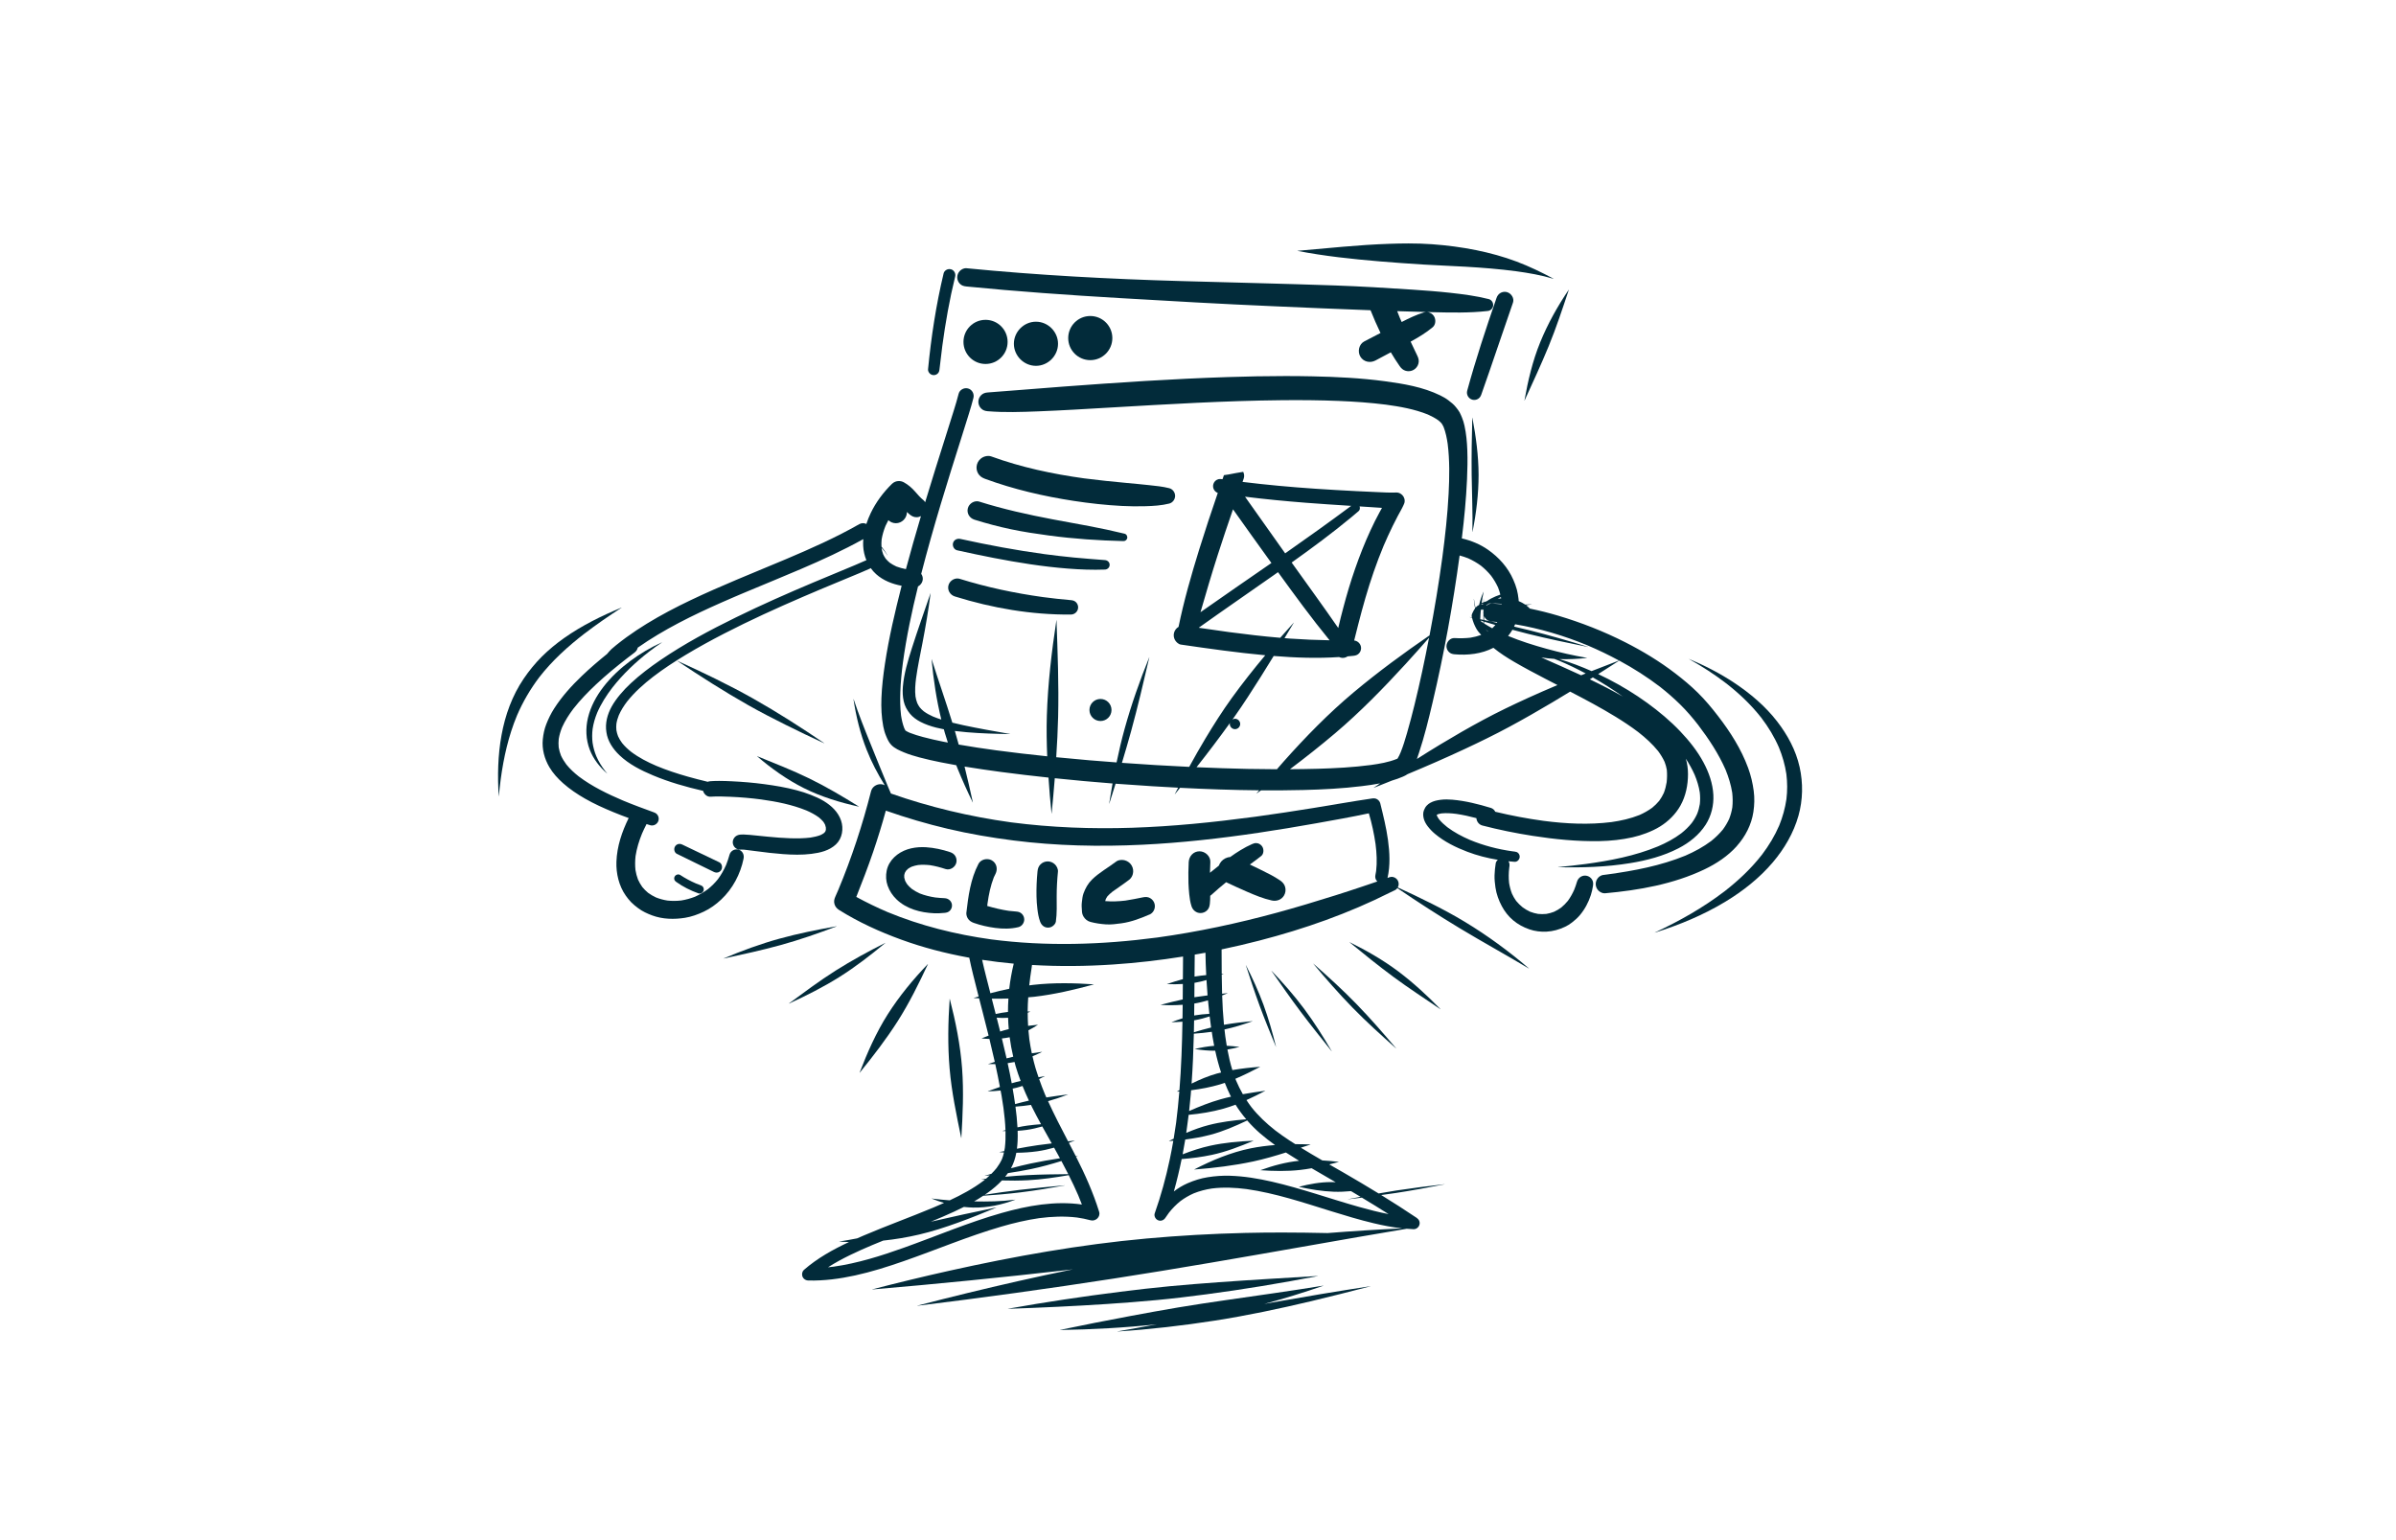 <svg enable-background="new 0 0 280 180" height="180" viewBox="0 0 280 180" width="280" xmlns="http://www.w3.org/2000/svg"><g fill="#022b3a"><path d="m163.68 87.939c.002-.005.004-.01.006-.015-.004.01-.008.019-.012.029.002-.004.004-.009.006-.013z"/><circle cx="115.172" cy="39.959" r="2.579"/><path d="m118.484 40.177c0 1.407 1.172 2.579 2.579 2.579 1.407 0 2.579-1.172 2.579-2.579 0-1.407-1.172-2.579-2.579-2.579-1.407-0-2.579 1.172-2.579 2.579z"/><circle cx="127.412" cy="39.512" r="2.579"/><path d="m112.926 33.481c5.953.588 11.924 1.004 17.893 1.355 6.0.355 12.001.698 18.005.954 3.781.162 7.56.335 11.34.468.359.9.744 1.789 1.164 2.659-.632.329-1.264.658-1.898.985-.625.324-.806 1.183-.463 1.767.368.628 1.145.791 1.768.463.601-.314 1.198-.638 1.797-.957.325.551.67 1.092 1.038 1.618.185.264.397.462.716.549.308.086.645.042.921-.121.267-.156.467-.416.549-.714.092-.33.024-.623-.121-.921-.265-.551-.527-1.104-.787-1.657.902-.499 1.791-1.026 2.582-1.689.354-.297.383-.883.161-1.26-.184-.314-.537-.515-.897-.516.276.007.552.017.828.023 2.084.049 4.185.095 6.26-.134.13-.002.249-.033.361-.097.159-.093.278-.249.328-.427.101-.368-.123-.782-.498-.876-1.469-.37-2.976-.564-4.48-.731-1.489-.165-2.986-.275-4.48-.375-2.993-.201-5.987-.379-8.986-.485-6.002-.209-12.006-.341-18.01-.513-8.376-.238-16.748-.683-25.089-1.502-.02-.002-.04-.003-.06-.003-.252 0-.523.144-.693.314-.2.2-.313.473-.313.755 0 .282.114.555.313.755.214.214.46.282.753.311zm53.763 2.985c-.091 0-.182.013-.271.04-.906.274-1.77.692-2.616 1.128-.066-.15-.136-.297-.201-.448-.113-.272-.216-.547-.325-.82 1.138.037 2.275.07 3.413.1z"/><path d="m173.106 46.117c1.267-3.57 2.451-7.169 3.702-10.746.179-.515-.201-1.092-.7-1.229-.087-.024-.176-.036-.264-.036-.176 0-.351.046-.505.136-.236.137-.372.346-.46.597-1.234 3.575-2.425 7.173-3.421 10.823-.123.449.148.927.597 1.051.222.06.462.029.659-.088.201-.117.315-.295.392-.509z"/><path d="m109.12 43.842c.178 0 .348-.071.473-.196.136-.136.176-.288.196-.473.1-.915.212-1.83.331-2.743.368-2.722.844-5.431 1.499-8.1.092-.37-.114-.756-.487-.859-.059-.016-.119-.024-.179-.024-.307 0-.608.202-.682.511-.883 3.689-1.454 7.442-1.819 11.215-.016.169.081.359.196.473.125.125.297.196.473.196z"/><path d="m146.813 95.437c-.021.003-.042.005-.063.008.021-.003.041-.005.062-.008 0-0.0.001-0.0.001-0z"/><path d="m118.201 96.118c-.033-.005-.065-.009-.098-.013.024.003.048.007.072.01.009.001.017.002.026.003z"/><path d="m135.209 109.574c.011-.001.022-.003.033-.004-.02.003-.04.005-.06.008.009-.001.018-.002.027-.004z"/><path d="m100.543 66.936c-.004.002-.009.004-.013.005-0.0 0-0.0 0-0.0 0.0.004-.002.009-.004.014-.006z"/><path d="m81.882 103.464c-.187-.067-.373-.137-.556-.212-.64-.277-1.254-.608-1.836-.991-.068-.045-.146-.065-.224-.065-.165 0-.331.091-.415.234-.062.106-.079.238-.046.359.035.125.112.205.214.278.799.573 1.676 1.013 2.603 1.343.253.09.537-.099.603-.343.035-.126.018-.266-.049-.377-.068-.117-.169-.183-.293-.225z"/><path d="m83.907 101.961c.161-.044.3-.152.385-.297.169-.286.086-.731-.231-.885-1.44-.691-2.879-1.383-4.321-2.068-.109-.052-.216-.085-.329-.085-.05 0-.102.007-.155.021-.158.044-.293.148-.375.289-.165.278-.082.707.225.859 1.43.705 2.866 1.405 4.302 2.101.161.077.321.114.498.064z"/><path d="m122.112 127.898c-.003-.008-.006-.015-.01-.023.001.004.003.007.004.011.002.004.004.008.005.012z"/><path d="m117.256 129.424c.002.018.005.036.007.054-0-.004-.001-.007-.001-.011-.002-.014-.004-.028-.006-.043z"/><path d="m120.398 114.192 0-.002-0.0.001z"/><path d="m97.4 148.042.007-.001-.01.001z"/><path d="m137.447 131.192c-.005.033-.009.067-.013.1.003-.019.005-.037.008-.056.002-.015.004-.029.006-.044z"/><path d="m149.073 132.152c-.022-.018-.045-.036-.068-.053.021.017.042.033.064.05.002.001.003.002.005.004z"/><path d="m202.961 98.886c1.002-1.121 1.718-2.5 1.943-3.995.123-.817.147-1.619.04-2.44-.121-.934-.335-1.83-.659-2.714-.81-2.202-2.079-4.194-3.506-6.044-.74-.962-1.509-1.887-2.374-2.738-.821-.81-1.705-1.546-2.619-2.247-1.835-1.41-3.817-2.61-5.881-3.656-2.504-1.269-5.139-2.302-7.83-3.101-1.083-.322-2.183-.598-3.293-.824-.135-.142-.281-.271-.439-.387.216-.035.432-.066.647-.102.007-.002.005-.011-.002-.011-.251.007-.502.02-.753.03-.237-.162-.493-.293-.758-.405-.006-.082-.009-.165-.018-.247-.044-.374-.104-.742-.198-1.104-.103-.394-.253-.773-.414-1.145-.621-1.432-1.681-2.612-2.951-3.502-.912-.641-1.975-1.079-3.065-1.33.281-2.299.505-4.608.608-6.922.049-1.13.075-2.264.033-3.394-.037-.956-.123-1.921-.33-2.857-.07-.321-.163-.639-.289-.943-.088-.212-.174-.423-.284-.625-.115-.207-.267-.39-.412-.577-.256-.332-.577-.579-.908-.832-.291-.222-.614-.401-.941-.562-2.015-.985-4.273-1.359-6.475-1.656-2.808-.377-5.645-.513-8.475-.573-1.05-.023-2.101-.033-3.152-.033-2.242 0-4.484.047-6.724.119-6.422.205-12.832.636-19.239 1.114-2.938.218-5.876.471-8.814.685-.299.022-.559.104-.775.321-.205.205-.322.485-.322.775 0 .289.117.571.322.775.218.22.474.297.775.322 1.962.161 3.947.092 5.911.015 2.832-.11 5.66-.284 8.488-.449 6.652-.388 13.312-.788 19.977-.855 2.218-.022 4.436-.004 6.652.086 1.839.076 3.681.202 5.509.435 1.653.226 3.337.525 4.892 1.15.434.193.856.416 1.242.692.13.109.255.223.368.35.088.133.165.273.233.418.245.632.38 1.305.476 1.974.242 1.928.207 3.886.109 5.824-.129 2.485-.403 4.963-.731 7.428-.412 3.048-.917 6.081-1.493 9.102-.002.009-.004.018-.005.028-3.037 2.082-6.004 4.264-8.831 6.626-2.965 2.478-5.667 5.251-8.235 8.136-.259.291-.512.588-.768.882-1.149-.003-2.297-.016-3.446-.039-1.983-.039-3.965-.112-5.947-.198 1.341-1.698 2.647-3.424 3.91-5.18-.009.042-.026.081-.026.125 0 .332.277.608.608.608.332 0 .608-.277.608-.608s-.277-.608-.608-.608c-.11 0-.208.039-.298.091.064-.089.13-.177.193-.266 1.097-1.548 2.121-3.147 3.132-4.751.503-.8 1.001-1.604 1.494-2.411 2.544.208 5.103.294 7.649.125.055.027.112.05.172.066.296.081.587.014.817-.146.225-.021.45-.039.675-.064.249-.027.454-.081.637-.264.169-.167.264-.397.264-.636 0-.453-.359-.846-.806-.892.158-.611.304-1.225.461-1.835.271-1.055.551-2.108.857-3.156.598-2.054 1.292-4.08 2.113-6.057.338-.79.696-1.572 1.074-2.345.189-.386.386-.769.586-1.15.223-.427.48-.841.676-1.28.088-.154.134-.317.134-.493 0-.178-.046-.341-.134-.495-.169-.286-.504-.496-.843-.482-.775.031-1.555-.018-2.328-.053-.777-.035-1.553-.07-2.33-.108-1.614-.082-3.227-.174-4.839-.284-2.832-.193-5.658-.447-8.474-.796.046-.131.09-.262.137-.392.093-.264.058-.542-.059-.784-.572.09-1.143.192-1.712.308-.182.037-.362.064-.54.079-.055.158-.11.317-.165.476-.012-.002-.025-.003-.037-.005-.086-.013-.167-.022-.246-.022-.138 0-.269.027-.404.107-.189.11-.33.293-.388.504-.06.218-.029.456.084.65.089.151.258.309.438.366-.759 2.209-1.495 4.424-2.186 6.654-.917 2.966-1.777 5.959-2.4 9.001-.001.001-.002.001-.003.001-.253.148-.441.394-.52.678-.081.291-.038.61.114.87.134.227.403.482.676.52 3.281.478 6.564.943 9.866 1.249-1.356 1.618-2.667 3.273-3.904 4.985-1.112 1.539-2.128 3.145-3.105 4.771-.651 1.082-1.27 2.182-1.878 3.288-2.623-.123-5.244-.278-7.862-.471.367-1.217.725-2.436 1.062-3.661.789-2.866 1.462-5.766 2.136-8.662.001-.004-.001-.007-.004-.007-.002 0-.005.001-.007.005-1.103 2.725-2.086 5.506-2.87 8.339-.36 1.3-.667 2.615-.944 3.936-1.054-.08-2.109-.158-3.162-.247-1.297-.11-2.593-.232-3.889-.36.102-1.574.184-3.149.222-4.724.09-3.764-.059-7.532-.189-11.292 0-.003-.004-.006-.007-.006-.002 0-.004.001-.004.004-.564 3.702-1 7.433-1.119 11.176-.05 1.577-.02 3.158.044 4.736-2-.207-3.997-.437-5.99-.704-1.455-.198-2.908-.415-4.354-.668-.146-.531-.293-1.061-.448-1.589.464.058.93.107 1.394.146 1.68.145 3.366.19 5.052.216.007 0 .009-.011.002-.011-1.835-.324-3.672-.641-5.493-1.033-.418-.091-.836-.188-1.252-.291-.763-2.482-1.633-4.931-2.413-7.407-.001-.003-.003-.004-.006-.004-.003 0-.005.002-.005.006.215 2.367.572 4.731 1.136 7.043-.329-.106-.655-.221-.975-.354-.379-.167-.742-.364-1.076-.609-.172-.14-.33-.294-.47-.464-.111-.154-.207-.317-.288-.49-.098-.253-.165-.515-.209-.782-.079-.692-.025-1.393.061-2.082.189-1.393.486-2.772.752-4.153.372-1.931.703-3.867.951-5.817.001-.004-.002-.006-.005-.006-.003 0-.005.001-.006.004-.731 2.143-1.495 4.275-2.181 6.431-.463 1.462-.918 2.958-1.046 4.493-.049.57-.024 1.148.101 1.707.121.538.385 1.022.733 1.445.326.396.773.711 1.225.947.579.3 1.205.513 1.835.672.296.075.595.14.896.197.039.14.075.281.115.42.11.378.228.755.352 1.129-.184-.036-.369-.068-.552-.105-.788-.159-1.573-.333-2.352-.542-.524-.141-1.049-.296-1.555-.496-.171-.075-.339-.158-.496-.259-.052-.088-.098-.182-.14-.275-.186-.48-.299-.983-.375-1.492-.108-.905-.118-1.819-.085-2.729.038-1.142.15-2.28.298-3.412.41-3.013 1.041-5.988 1.77-8.939.327-.167.558-.523.558-.893 0-.206-.067-.405-.185-.572.71-2.755 1.487-5.493 2.304-8.218.771-2.573 1.581-5.136 2.392-7.696.295-.932.59-1.865.876-2.799.187-.614.377-1.227.531-1.852.117-.474-.147-.973-.628-1.104-.463-.128-.987.152-1.104.626-.159.641-.355 1.271-.548 1.901-.302.985-.615 1.969-.927 2.951-.825 2.604-1.647 5.209-2.436 7.824-.05-.091-.108-.175-.183-.235-.372-.297-.674-.65-.984-1.007-.377-.432-.813-.813-1.319-1.09-.185-.101-.385-.151-.583-.151-.295 0-.584.111-.811.332-1.007.984-1.87 2.141-2.48 3.414-.196.409-.368.835-.509 1.272-.122-.059-.255-.094-.39-.094-.15 0-.302.038-.44.117-2.748 1.569-5.645 2.853-8.554 4.084-1.879.792-3.768 1.563-5.648 2.355-.054.017-.106.039-.155.065-1.79.756-3.571 1.533-5.327 2.37-1.762.839-3.493 1.747-5.158 2.766-.8.491-1.583 1.011-2.343 1.561-.416.302-.822.617-1.224.938-.185.148-.368.299-.542.458-.172.158-.326.343-.478.52-.009.01-.014.023-.022.034-1.021.825-2.019 1.678-2.967 2.586-1.203 1.15-2.339 2.403-3.238 3.81-.37.579-.672 1.194-.921 1.833-.222.568-.343 1.158-.405 1.764-.117 1.13.194 2.28.766 3.251.418.709.989 1.335 1.603 1.879.778.691 1.648 1.275 2.55 1.793 1.075.619 2.211 1.126 3.357 1.599.581.24 1.169.465 1.759.68-.787 1.601-1.368 3.31-1.431 5.105-.049 1.374.291 2.819 1.086 3.954.192.275.405.538.637.78.247.256.528.474.81.687.496.377 1.068.639 1.648.855 1.222.451 2.561.48 3.834.277.764-.123 1.495-.39 2.192-.718.745-.35 1.429-.844 2.028-1.407 1.35-1.264 2.26-2.989 2.625-4.795.092-.454-.125-.918-.595-1.048-.447-.123-.923.148-1.046.595-.114.407-.246.808-.403 1.203-.258.584-.571 1.138-.95 1.652-.346.432-.738.822-1.169 1.168-.47.348-.973.644-1.508.883-.524.206-1.064.354-1.619.443-.534.061-1.07.066-1.604.009-.458-.072-.905-.192-1.336-.362-.328-.152-.638-.333-.932-.545-.246-.205-.471-.431-.676-.68-.196-.274-.362-.566-.502-.872-.136-.36-.232-.731-.295-1.112-.058-.542-.048-1.085.011-1.626.139-.904.408-1.779.752-2.624.155-.357.322-.707.5-1.053.011-.022.018-.045.029-.067.144.045.288.092.433.136.41.125.854-.143.965-.546.055-.203.026-.423-.081-.604-.108-.187-.269-.288-.467-.359-1.205-.437-2.408-.88-3.591-1.372-1.804-.769-3.609-1.64-5.183-2.824-.527-.415-1.019-.871-1.442-1.392-.246-.328-.46-.677-.632-1.049-.12-.306-.209-.621-.264-.947-.033-.331-.031-.661.003-.992.078-.468.214-.92.393-1.36.348-.774.808-1.49 1.318-2.167.797-1.019 1.701-1.952 2.643-2.837 1.16-1.088 2.392-2.1 3.646-3.075.26-.2.522-.399.785-.597.201-.154.357-.302.427-.557.006-.021.007-.043.011-.065 3.055-2.144 6.435-3.798 9.843-5.304.484-.214.969-.425 1.454-.632.244-.106.489-.209.733-.313.091-.039.184-.078.277-.116.016-.007.033-.014.049-.021.013-.006.027-.011.04-.017 0-0.0.001-0.0.001-0.0.011-.005.022-.009.034-.014.163-.07.326-.137.489-.205 2.059-.863 4.125-1.705 6.178-2.584 2.47-1.057 4.921-2.18 7.272-3.488-.02.262-.029.524-.016.788.029.581.158 1.151.377 1.681-.044.013-.088.029-.132.049-.392.178-.788.346-1.183.513.013-.005.027-.011.04-.016-1.596.672-3.199 1.327-4.796 2-.041.012-.082.028-.119.049-3.047 1.286-6.075 2.622-9.046 4.079-3.035 1.489-6.035 3.088-8.832 4.995-1.207.824-2.385 1.709-3.456 2.705-.447.416-.872.855-1.262 1.326-.366.441-.709.908-.987 1.412-.245.445-.441.932-.553 1.43-.057.256-.092.52-.104.782-.013.26.011.517.048.775.145 1.044.767 1.965 1.517 2.681 1.11 1.061 2.52 1.773 3.923 2.361 1.886.793 3.866 1.352 5.858 1.813.104.384.457.71.871.683.773-.051 1.553-.024 2.326.009 1.196.05 2.393.154 3.581.31 1.798.25 3.614.604 5.3 1.291.51.221 1.004.481 1.453.808.185.152.358.316.513.498.081.115.153.235.215.362.037.105.065.211.087.319.006.088.008.176.003.264-.012.053-.026.105-.042.156-.021.04-.044.078-.068.116-.045.05-.093.097-.143.141-.119.08-.244.15-.374.211-.383.145-.783.234-1.186.295-.785.094-1.575.1-2.365.077-.874-.027-1.746-.101-2.616-.185-.698-.068-1.396-.147-2.094-.209-.238-.02-.476-.038-.714-.044-.209-.005-.44 0-.639.059-.456.136-.738.61-.61 1.075.06.218.205.408.401.522.183.108.373.132.572.106.193-.009.391.021.58.042.383.04.766.093 1.148.145 1.048.139 2.095.266 3.149.343 1.097.079 2.209.108 3.302-.029 1.031-.128 2.09-.372 2.87-1.104.751-.705.925-1.844.603-2.793-.339-.998-1.121-1.729-2-2.268-.489-.299-1.022-.528-1.553-.738-.531-.211-1.079-.381-1.632-.529-1.247-.337-2.524-.546-3.804-.718-1.247-.167-2.504-.273-3.76-.332-.499-.023-1.001-.044-1.503-.044-.334 0-.668.009-1.001.033-.118.008-.229.029-.332.068-.786-.186-1.568-.388-2.345-.608-1.236-.35-2.461-.753-3.649-1.25-1.036-.443-2.051-.962-2.952-1.643-.388-.307-.75-.645-1.059-1.031-.183-.246-.342-.507-.468-.785-.09-.231-.156-.468-.196-.712-.027-.247-.025-.496 0-.743.052-.343.15-.676.28-.998.253-.573.586-1.105.966-1.602.875-1.104 1.942-2.048 3.052-2.907 1.21-.927 2.49-1.762 3.797-2.549 1.469-.886 2.976-1.709 4.502-2.495 3.015-1.553 6.105-2.958 9.22-4.301.538-.233 1.081-.462 1.623-.691-.029.012-.058.024-.086.035.043-.018.084-.036.127-.054.003-.001.006-.003.009-.004.007-.003.015-.006.022-.009.079-.033.158-.066.238-.101.143-.059.286-.119.429-.179.535-.223 1.072-.447 1.608-.67.906-.375 1.814-.749 2.718-1.13.376-.159.751-.318 1.123-.487.033-.015.063-.037.091-.063.184.258.396.498.637.714.838.75 1.888 1.15 2.978 1.355-.006.025-.013.05-.02.075-.76 2.989-1.473 6.004-1.932 9.055-.2 1.324-.361 2.659-.41 3.998-.042 1.103.006 2.211.212 3.297.073.385.179.764.332 1.126.161.385.31.736.601 1.042.405.423.958.652 1.485.876.584.245 1.196.425 1.808.59.833.223 1.678.408 2.526.579.592.119 1.185.23 1.779.334.052.13.102.26.154.389.546 1.343 1.143 2.663 1.777 3.965.002.005.011.002.011-.004-.303-1.4-.625-2.798-.971-4.19 1.427.234 2.858.44 4.291.632 1.835.245 3.676.457 5.518.654.093 1.4.206 2.799.354 4.193.002.009.011.009.013 0 .136-1.371.257-2.744.367-4.118 2.247.233 4.497.441 6.75.614-.14.783-.271 1.566-.394 2.35 0 .007.009.011.013.004.248-.774.494-1.55.737-2.326 1.435.108 2.87.206 4.306.295 1.0.062 2.001.117 3.002.17-.13.252-.263.503-.391.756-.004.006.005.011.009.006.206-.248.407-.5.611-.75 3.077.159 6.157.266 9.238.293-.101.123-.205.243-.306.366-.005.005 0 .015.006.009.176-.122.348-.25.523-.373 1.662.012 3.324.003 4.985-.039 2.266-.057 4.541-.174 6.79-.451.714-.088 1.43-.187 2.138-.322-.248.17-.498.338-.746.509-.006.004-.004.015.004.011.71-.278 1.418-.563 2.125-.848.444-.13.882-.282 1.308-.47.177-.078.36-.17.521-.282 2.245-.934 4.473-1.907 6.676-2.936 1.753-.819 3.493-1.667 5.196-2.584 1.698-.914 3.374-1.874 5.031-2.859.702-.417 1.4-.839 2.096-1.265 1.797.932 3.586 1.882 5.312 2.94.908.557 1.798 1.146 2.648 1.791.844.661 1.646 1.384 2.319 2.218.293.396.552.815.759 1.264.114.298.201.605.256.919.047.481.035.973-.017 1.455-.067.427-.176.845-.33 1.25-.15.326-.33.634-.541.925-.245.295-.518.562-.814.805-.462.339-.963.619-1.487.852-1.049.421-2.157.668-3.274.827-2.646.334-5.313.198-7.95-.144-1.895-.258-3.777-.615-5.636-1.062-.097-.209-.279-.379-.515-.45-1.471-.447-2.975-.828-4.511-.96-.22-.019-.442-.03-.663-.03-.235 0-.469.013-.701.043-.425.057-.824.139-1.202.352-.145.081-.282.187-.397.306-.169.174-.258.35-.348.57-.121.3-.099.667-.018.974.081.313.249.612.443.87.253.333.531.628.852.897 1.115.938 2.449 1.592 3.804 2.108 1.149.437 2.347.741 3.561.939-.121.105-.227.251-.25.4-.073.471-.128.941-.139 1.418-.011.473.038.941.106 1.409.112.767.381 1.509.745 2.191.33.617.777 1.192 1.313 1.641.571.48 1.211.826 1.916 1.068.632.218 1.333.304 1.998.267.771-.042 1.485-.245 2.18-.575.282-.134.544-.304.793-.495.339-.262.648-.533.925-.863.582-.696 1-1.484 1.28-2.346.112-.343.187-.696.245-1.051.042-.267.044-.5-.099-.744-.126-.216-.335-.377-.577-.443-.515-.143-1.039.17-1.187.674-.095.319-.202.634-.326.942-.203.455-.442.889-.736 1.294-.238.291-.5.556-.789.795-.264.191-.544.356-.839.493-.288.11-.584.191-.888.245-.324.033-.648.033-.972.001-.319-.054-.631-.139-.933-.256-.311-.144-.604-.32-.882-.523-.272-.224-.523-.47-.748-.742-.188-.262-.349-.54-.484-.833-.161-.412-.272-.836-.341-1.272-.064-.591-.052-1.183.018-1.773.004-.028.008-.056.013-.084.035-.229.038-.427-.082-.636-.007-.013-.018-.023-.026-.035.24.025.48.047.72.065.324.024.597-.289.597-.597 0-.159-.062-.311-.174-.423-.123-.123-.258-.156-.423-.176-.085-.01-.17-.021-.255-.032-1.706-.239-3.38-.675-4.971-1.335-.931-.402-1.831-.88-2.643-1.489-.345-.274-.674-.571-.954-.912-.088-.121-.167-.245-.233-.378-.017-.048-.032-.096-.043-.146.037-.023.076-.045.115-.064.145-.05.294-.083.445-.107.575-.058 1.157-.014 1.729.058.791.115 1.572.292 2.345.497.03.393.297.756.695.86 1.936.502 3.899.901 5.876 1.209 2.592.403 5.222.667 7.847.615 1.284-.026 2.575-.163 3.828-.443.542-.123 1.075-.282 1.595-.482.559-.214 1.106-.463 1.615-.778.978-.604 1.821-1.438 2.387-2.442.628-1.117.885-2.41.886-3.685 0-.608-.079-1.223-.254-1.805.39.606.745 1.234 1.036 1.893.275.661.489 1.348.596 2.058.051.451.056.906.005 1.356-.062.392-.166.775-.313 1.142-.171.385-.388.746-.641 1.084-.357.445-.771.839-1.217 1.192-.83.627-1.755 1.115-2.709 1.523-2.705 1.123-5.632 1.68-8.523 2.071.012-.002.024-.004.036-.006-1.064.143-2.132.258-3.202.357-.009 0-.009.011 0 .011 2.815.077 5.645-.018 8.429-.471 1.94-.315 3.881-.824 5.636-1.729 1.264-.652 2.42-1.564 3.192-2.771.656-1.026.954-2.264.894-3.475-.07-1.337-.52-2.616-1.148-3.788-.714-1.337-1.68-2.542-2.72-3.636-1.169-1.231-2.482-2.324-3.852-3.321-1.438-1.044-2.962-1.971-4.542-2.786-.395-.204-.795-.398-1.198-.588.823-.523 1.644-1.048 2.463-1.578 1.668.904 3.272 1.923 4.782 3.077.808.636 1.583 1.311 2.318 2.032.768.754 1.466 1.568 2.126 2.418 1.238 1.629 2.376 3.35 3.2 5.227.352.866.628 1.759.775 2.684.064.574.073 1.15.012 1.724-.076.454-.196.898-.362 1.328-.202.441-.449.856-.736 1.248-.404.495-.864.939-1.362 1.341-.931.699-1.955 1.253-3.022 1.716-2.89 1.184-6.007 1.773-9.09 2.194-.102.014-.204.027-.307.04-.095.013-.192.026-.288.038-.185.051-.344.145-.48.278-.201.203-.317.482-.317.767 0 .288.115.564.317.767.189.187.495.343.767.317 3.967-.359 7.995-1.064 11.616-2.79 1.403-.67 2.753-1.562 3.791-2.727zm-41.458-39.532c-.089.157-.176.315-.263.473-.392.707-.747 1.432-1.086 2.165-.678 1.462-1.267 2.965-1.797 4.486-.52 1.493-.973 3.011-1.376 4.539-.209.788-.413 1.581-.592 2.379-1.749-2.534-3.567-5.02-5.354-7.525-.03-.042-.06-.085-.09-.127 2.375-1.692 4.722-3.425 6.967-5.285.289-.242.577-.485.863-.729.153-.128.177-.365.106-.545.476.03.953.06 1.428.092.397.026.795.051 1.193.079zm-3.703-.24c.034.002.068.004.103.007-2.542 1.892-5.122 3.733-7.716 5.55-1.568-2.204-3.131-4.412-4.691-6.62 2.363.293 4.734.522 7.109.707 1.731.136 3.464.245 5.196.357zm-13.71.411c1.488 2.097 2.983 4.19 4.489 6.274-2.762 1.917-5.54 3.813-8.288 5.751.644-2.238 1.302-4.472 2.014-6.691.573-1.786 1.174-3.562 1.785-5.335zm-.472 14.348c-1.18-.16-2.358-.331-3.536-.505 2.888-2.06 5.813-4.069 8.717-6.108.184-.129.368-.26.552-.39 1.954 2.693 3.918 5.387 6.027 7.962-1.542-.028-3.083-.091-4.62-.199-.217-.015-.434-.036-.65-.053.069-.114.139-.228.208-.342.291-.485.584-.971.877-1.456.003-.004-.002-.008-.006-.008-.001 0-.002 0-.003.001-.531.583-1.055 1.173-1.576 1.765-2.003-.169-3.999-.402-5.99-.667zm-48.572-5.801c-.028.012-.056.024-.084.035.029-.012.058-.025.087-.037-.001.001-.002.001-.003.002zm9.683-1.875c-.267-.124-.521-.267-.761-.437-.167-.143-.322-.295-.464-.463-.11-.16-.208-.327-.292-.502-.086-.233-.149-.47-.192-.715-.001-.013-0-.026-.002-.039.117.131.242.252.35.391-.002-.002-.004-.004-.006-.006.121.156.234.315.344.478.005.007.015.002.011-.005-.206-.359-.442-.697-.706-1.012-.014-.28-.011-.561.018-.841.09-.547.249-1.076.456-1.591.101-.225.214-.444.331-.66.232.218.54.355.877.355.703 0 1.289-.586 1.289-1.289 0-.009-.002-.017-.003-.025.098.095.199.187.306.274.249.201.485.339.819.339.183 0 .36-.048.521-.13-.612 2.058-1.203 4.123-1.757 6.197-.388-.078-.77-.174-1.14-.317zm76.906 10.807c.205.082.413.154.616.24-.007-.004-.016-.007-.024-.011 1.048.443 2.075.94 3.079 1.477-.177.071-.354.141-.531.212-1.543-.717-3.102-1.398-4.657-2.085.504.079 1.011.133 1.516.167zm-8.507-6.433c.077-.006.154-.012.23-.017-.032.026-.065.051-.096.077-.004-0-.008-.002-.013-.002-.023-.002-.047-.003-.069-.003-.02 0-.039.005-.059.007.003-.021.004-.041.007-.062zm.227 1.155c-0.0.187-.005.374-.004.561 0.0.054.002.108.002.162-.123-.026-.246-.051-.369-.077.01-.369.036-.738.07-1.106.102-.004.203-.007.305-.011-0.0.061-.001.123-.001.184-.008.051-.016.102-.016.153-0.0.045.008.09.014.135zm.516 2.095c-.076-.085-.16-.163-.231-.253-.007-.009-.012-.019-.018-.028.089.091.181.179.273.267-.008.005-.015.01-.023.015zm-.804-1.204c-.016-.031-.031-.062-.046-.093.112.034.223.071.335.105.001.062.002.124.003.185-.099-.063-.194-.132-.291-.197zm.293-1.505c-.064.01-.128.02-.193.031.004-.002.007-.004.011-.006.031-.011.063-.02.096-.027.029-.002.058-.001.086-.001 0 .001-0.0.002-0.0.003zm2.069-1.175c-.137.009-.273.01-.41.028.124-.063.251-.119.377-.179.011.05.023.1.033.15zm.061.634c0.0.017.003.035.003.052-.363-.037-.727-.068-1.091-.092-.018-.001-.037-.002-.055-.002-.23-0-.441.095-.611.242-.022-.009-.044-.018-.066-.027.116-.074.231-.149.349-.22.491-.013.982.001 1.472.046zm-1.105 2.857c-.324-.179-.642-.367-.955-.566 0-.07.002-.14.002-.21.439.134.88.263 1.32.391-.114.136-.239.263-.367.385zm-.951-.963c-0-.029.001-.058.001-.087-.001-.123-.004-.247-.005-.37.053.123.128.237.223.332.207.207.462.291.749.31.193.012.385.031.578.047-.018.029-.038.057-.056.086-.496-.107-.992-.214-1.489-.318zm-19.505 17.384c-1.061.03-2.122.044-3.183.051 1.793-1.349 3.555-2.74 5.267-4.191 2.947-2.496 5.645-5.266 8.253-8.11.926-1.01 1.834-2.035 2.736-3.065-.507 2.631-1.062 5.252-1.703 7.854-.271 1.103-.559 2.202-.874 3.293-.22.753-.446 1.516-.741 2.245.017-.04.034-.079.05-.118-.019.044-.038.089-.057.134-.015.037-.03.075-.046.112.013-.033.027-.066.04-.098-.102.238-.211.48-.35.7-.033.017-.066.033-.1.048-.952.383-1.991.56-3.007.702-2.083.276-4.187.385-6.287.445zm24.61-8.266c-1.76.802-3.506 1.639-5.211 2.555-1.702.914-3.372 1.879-5.026 2.877-.914.551-1.819 1.118-2.72 1.691.083-.237.161-.475.239-.709.639-1.925 1.123-3.907 1.588-5.878 1.341-5.672 2.383-11.421 3.165-17.197.336.09.667.198.993.327.534.239 1.039.53 1.51.874.437.35.834.743 1.187 1.179.313.423.581.875.801 1.354.109.273.195.554.268.838-.362.122-.718.264-1.059.445-.18.094-.35.206-.519.32-.122.039-.241.079-.36.122-.004-.141-.008-.282-.012-.422 0-.004-.003-.005-.006-.005s-.006.002-.007.005c-.003.145-.001.289-.003.433-.075.028-.15.057-.223.087.061-.439.14-.874.24-1.307 0-.004-.005-.008-.008-.008-.001 0-.003.001-.003.002-.233.493-.403 1.007-.52 1.533-.112.05-.216.122-.311.211-.043.041-.078.09-.115.137-.07-.344-.133-.69-.18-1.038-.001-.002-.003-.003-.006-.003-.004 0-.007.002-.007.005.027.367.079.73.147 1.09-.057.079-.109.161-.158.243-.06.101-.11.209-.159.317-.081.174-.101.288-.059.476.003.011.007.021.01.032-.086-.018-.172-.036-.259-.054-.001-0-.001-0-.002-0-.006 0-.007.009-.002.011.092.029.184.057.276.086.108.433.272.858.491 1.247.161.285.361.525.578.747-.413.146-.834.256-1.268.325-.613.071-1.227.078-1.843.043-.517-.029-.949.454-.949.949 0 .251.101.495.278.67.189.19.41.256.67.278 1.535.135 3.158-.04 4.538-.759.765.627 1.603 1.162 2.456 1.659 1.198.698 2.427 1.343 3.656 1.984.457.238.915.474 1.373.71-1.162.492-2.32.994-3.469 1.517zm11.117-.17c-1.244-.717-2.528-1.369-3.815-1.99-.018-.009-.036-.017-.054-.025.119-.075.237-.15.356-.225 1.209.686 2.382 1.434 3.513 2.241zm-3.661-2.978c-1.222-.542-2.476-1.014-3.755-1.402 1.075.036 2.152-.021 3.221-.134.005 0 .007-.011.002-.011-1.588-.275-3.161-.626-4.715-1.057-1.524-.42-3.046-.9-4.507-1.505.187-.227.355-.468.502-.722.604.163 1.21.322 1.817.473 2.328.581 4.68 1.06 7.03 1.54.007.002.009-.009.002-.011-2.253-.705-4.522-1.357-6.814-1.932-.612-.153-1.226-.299-1.84-.441.043-.089.085-.179.123-.27 2.906.487 5.749 1.341 8.469 2.466-.026-.011-.052-.022-.077-.033.026.011.053.022.079.034.06.025.12.05.179.075-.057-.023-.115-.047-.173-.072 1.248.53 2.471 1.119 3.662 1.764-1.072.404-2.141.818-3.207 1.239z"/><path d="m111.036 99.593c-.916-.308-1.859-.511-2.824-.575-.137-.009-.275-.013-.413-.013-.59 0-1.19.081-1.745.26-1.156.377-2.189 1.264-2.436 2.498-.117.581-.088 1.189.112 1.749.218.612.575 1.154 1.044 1.604 1.159 1.114 2.802 1.548 4.368 1.617.418.018.837-.002 1.253-.044.236-.024.432-.079.606-.251.159-.159.251-.379.251-.606 0-.482-.39-.837-.857-.857-.367-.016-.733-.042-1.097-.085-.624-.094-1.235-.243-1.821-.474-.326-.148-.635-.324-.926-.532-.186-.155-.359-.322-.516-.507-.098-.141-.186-.287-.261-.441-.043-.12-.077-.242-.102-.367-.007-.099-.007-.198-.001-.297.019-.089.042-.176.071-.262.043-.085.091-.167.144-.246.073-.083.151-.159.234-.231.132-.091.271-.17.416-.239.248-.09.5-.154.76-.197.46-.046.92-.034 1.379.016.619.097 1.222.255 1.817.452.529.178 1.117-.198 1.258-.714.073-.264.035-.551-.103-.788-.139-.24-.354-.385-.612-.471z"/><path d="m118.769 106.535c-.298-.023-.595-.051-.891-.085-.851-.128-1.684-.326-2.508-.568.012-.104.024-.207.036-.31.146-1.032.353-2.058.732-3.031.062-.136.126-.27.195-.402.289-.559.148-1.251-.414-1.579-.175-.102-.378-.152-.581-.152-.402 0-.804.196-.998.566-.929 1.773-1.185 3.786-1.414 5.748.002.212.055.41.161.595.163.278.408.436.705.542.815.288 1.647.473 2.502.588.908.121 1.822.126 2.72-.09.399-.097.681-.493.681-.896 0-.244-.099-.482-.273-.656-.183-.183-.403-.253-.656-.271z"/><path d="m123.28 101.024c-.223-.223-.529-.35-.844-.35-.317 0-.623.126-.844.35-.242.24-.319.517-.35.844-.093.965-.136 1.932-.115 2.903.009.485.044.971.103 1.452.06.511.141 1.009.321 1.493.148.401.467.698.918.698.172 0 .333-.042.482-.13.189-.11.407-.339.438-.568.068-.502.099-.989.101-1.493.002-.484-.005-.969-.005-1.452 0-.969.053-1.94.148-2.903.029-.3-.145-.641-.35-.844z"/><path d="m134.427 104.975c-.262-.154-.538-.167-.83-.108-.698.14-1.393.284-2.095.389-.783.092-1.561.124-2.345.058.021-.086.045-.171.074-.255.052-.1.109-.195.171-.288.173-.193.362-.367.562-.53.596-.441 1.224-.838 1.813-1.289.088-.07.176-.137.266-.205.163-.165.275-.357.337-.581.093-.339.046-.709-.132-1.011-.172-.295-.458-.513-.786-.604-.11-.031-.239-.048-.371-.048-.231 0-.472.053-.64.182-.936.712-2.004 1.288-2.844 2.119-.462.456-.76 1-.985 1.603-.121.326-.148.683-.192 1.026-.044.333-.022.672.007 1.006 0 .245.062.474.185.685.176.302.474.537.813.625.595.158 1.203.245 1.817.286.603.038 1.202-.042 1.797-.125 1.174-.161 2.3-.599 3.379-1.07.163-.095.291-.225.386-.386.147-.249.187-.553.11-.832-.075-.269-.255-.504-.496-.645z"/><path d="m149.598 102.9c-.729-.498-1.522-.883-2.313-1.271-.406-.201-.815-.396-1.225-.591.449-.324.895-.651 1.328-.996.306-.244.322-.758.137-1.073-.115-.198-.308-.344-.527-.407-.075-.02-.146-.029-.214-.029-.161 0-.309.05-.469.119-.91.4-1.748.934-2.555 1.512-.095.006-.191.019-.29.046-.383.106-.716.363-.918.707-.047.08-.084.166-.115.253-.35.274-.699.549-1.039.835.008-.416.022-.831.044-1.247.035-.689-.603-1.264-1.264-1.264-.716 0-1.229.575-1.264 1.264-.04.811-.053 1.625-.029 2.438.015.443.048.886.092 1.328.048.471.119.936.264 1.387.15.465.551.8 1.053.8.288 0 .568-.115.771-.319.222-.222.286-.471.321-.771.034-.309.042-.619.042-.93.05-.033.098-.068.143-.109.556-.511 1.132-.999 1.717-1.475.82.387 1.643.765 2.476 1.126.923.399 1.863.789 2.848 1.006.566.125 1.145-.073 1.445-.586.172-.297.22-.656.128-.987-.092-.337-.304-.571-.588-.764z"/><path d="m135.166 151.943c1.932-.181 3.861-.416 5.786-.67 4.374-.579 8.728-1.302 13.059-2.136.007-.002.006-.011-0-.011-0 0-.001 0-.002 0-3.852.231-7.704.449-11.554.727-1.929.141-3.859.293-5.786.474-1.932.181-3.861.408-5.788.65-4.374.548-8.737 1.205-13.078 1.976-.007.002-.006.013.002.013 3.859-.136 7.718-.311 11.572-.566 1.931-.128 3.861-.277 5.788-.458z"/><path d="m160.15 150.322c-3.806.579-7.603 1.216-11.393 1.888-.339.06-.677.124-1.016.185 2.329-.625 4.636-1.337 6.915-2.129.007-.002.004-.011-.002-.011-0 0-.001 0-.002 0-3.771.614-7.557 1.139-11.338 1.685-1.879.273-3.758.548-5.63.865-1.865.317-3.724.652-5.583 1-2.742.511-5.482 1.051-8.213 1.623-.007.002-.005.013.002.013 3.773-.064 7.545-.263 11.296-.669-1.533.286-3.067.567-4.603.833-.007.002-.005.013.002.011 3.812-.247 7.608-.685 11.382-1.273 3.791-.592 7.544-1.388 11.277-2.275 2.31-.549 4.61-1.136 6.907-1.735.008-.002.006-.011-0-.011-0 0-.001 0-.002 0z"/><path d="m69.251 85.211c.096-.659.284-1.296.536-1.911.453-1.049 1.074-2.02 1.768-2.926 1.243-1.59 2.72-2.99 4.312-4.223.482-.371.976-.727 1.482-1.064.005-.005.001-.012-.004-.012-.001 0-.002 0-.003.001-1.304.593-2.544 1.322-3.694 2.18-1.161.866-2.235 1.861-3.121 3.009-.833 1.077-1.495 2.289-1.815 3.619-.299 1.238-.247 2.546.209 3.738.418 1.088 1.152 2.011 2.02 2.779.005.005.013-.004.007-.009-.084-.101-.165-.201-.245-.306 0.0 0.0 0.0 0.0 0.0.001-.403-.525-.747-1.087-1.012-1.694-.214-.512-.362-1.045-.443-1.595-.064-.529-.061-1.059.004-1.586z"/><circle cx="128.604" cy="82.978" r="1.289"/><path d="m172.08 62.165c.438-2.196.711-4.427.709-6.667-.004-2.236-.311-4.484-.723-6.678-.001-.002-.003-.003-.006-.003-.003 0-.007.002-.007.005-.059 2.224-.097 4.451-.073 6.676.026 2.222.136 4.442.088 6.665-0.0.005.011.007.013.002z"/><path d="m166.26 30.913c1.667.103 3.335.161 5.004.258 1.974.114 3.946.269 5.908.529 1.473.202 2.95.454 4.375.888.005.002.009-.007.004-.011-1.403-.755-2.83-1.445-4.321-2.007-1.528-.575-3.11-1.006-4.709-1.332-1.698-.344-3.425-.568-5.154-.694-.919-.067-1.842-.093-2.764-.093-.757 0-1.514.018-2.269.044-3.579.121-7.14.513-10.706.817-.006 0-.007.011-.002.011 3.171.614 6.389.954 9.605 1.225 1.674.141 3.352.26 5.03.364z"/><path d="m178.148 46.814c-.002.005.007.011.011.004.954-2.101 1.934-4.193 2.81-6.33.888-2.165 1.626-4.398 2.365-6.616.003-.005-.002-.008-.006-.008-.002 0-.004.001-.005.003-1.308 1.927-2.445 3.967-3.328 6.125-.892 2.18-1.438 4.508-1.846 6.823z"/><path d="m112.343 133.003c.163-2.707.291-5.425.088-8.136-.203-2.74-.756-5.473-1.44-8.13-.001-.003-.003-.005-.005-.005-.003 0-.006.002-.006.006-.185 2.702-.24 5.429-.009 8.129.234 2.742.804 5.447 1.361 8.138-0.0.007.011.005.011-.002z"/><path d="m145.603 112.807c-.001-.003-.003-.003-.005-.003-.004 0-.007.004-.006.007.513 1.586 1.037 3.169 1.61 4.733.592 1.612 1.255 3.198 1.903 4.788.002.007.013.004.011-.004-.412-1.656-.879-3.302-1.467-4.907-.581-1.579-1.286-3.116-2.046-4.614z"/><path d="m155.618 122.864c.004.006.013-.002.009-.007-.991-1.702-2.044-3.37-3.222-4.951-1.167-1.564-2.46-3.037-3.81-4.445-.001-.001-.002-.002-.003-.002-.004 0-.008.005-.006.009 1.121 1.614 2.247 3.225 3.427 4.797 1.17 1.557 2.396 3.072 3.605 4.599z"/><path d="m163.138 122.524c.005.005.013-.002.009-.007-1.482-1.744-2.982-3.473-4.574-5.117-1.617-1.669-3.339-3.238-5.085-4.769-.001-.001-.003-.002-.004-.002-.004 0-.008.005-.005.009 1.463 1.758 2.976 3.48 4.572 5.119 1.621 1.665 3.354 3.222 5.086 4.768z"/><path d="m168.338 117.944c-1.531-1.566-3.139-3.059-4.889-4.379-1.78-1.343-3.74-2.464-5.735-3.451-.001-.001-.002-.001-.003-.001-.005 0-.009.006-.004.01 1.683 1.383 3.381 2.753 5.134 4.05 1.784 1.321 3.656 2.528 5.489 3.78.005.004.013-.005.007-.009z"/><path d="m104.906 119.349c1.35-2.119 2.471-4.399 3.535-6.671.001-.005-.001-.01-.005-.01-.001 0-.003.001-.005.002-1.733 1.804-3.343 3.757-4.685 5.868-1.354 2.13-2.388 4.478-3.291 6.826-.002.006.005.011.009.007 1.573-1.934 3.101-3.92 4.442-6.024z"/><path d="m103.463 110.206c.005-.004.002-.01-.002-.01-.001 0-.002 0-.003.001-1.982.995-3.932 2.059-5.808 3.242-1.881 1.189-3.665 2.529-5.458 3.843-.005.005-.002.015.005.011 2.02-.921 4.008-1.925 5.89-3.105 1.888-1.183 3.661-2.562 5.376-3.982z"/><path d="m97.776 108.253c-0 0-.001 0-.002 0-2.238.396-4.475.844-6.667 1.447-2.231.612-4.414 1.419-6.546 2.315-.007.002-.004.013.004.011 2.22-.478 4.442-.962 6.632-1.564 2.229-.612 4.421-1.376 6.581-2.198.007-.002.004-.011-.002-.011z"/><path d="m100.368 94.278c.006.002.009-.007.004-.011-1.879-1.174-3.799-2.311-5.792-3.284-1.985-.971-4.055-1.769-6.099-2.606-.001-0-.001-0-.001-0-.005 0-.007.008-.004.011 1.67 1.432 3.482 2.724 5.451 3.714 2.022 1.017 4.236 1.687 6.442 2.176z"/><path d="m167.092 105.509c-1.235-.625-2.488-1.216-3.747-1.79.033-.062.062-.124.078-.183.059-.214.027-.451-.084-.643-.11-.187-.291-.326-.5-.385-.22-.06-.401-.014-.599.066-.031.012-.062.022-.093.033.335-1.463.255-2.974.053-4.45-.198-1.443-.551-2.854-.899-4.266-.049-.201-.196-.381-.372-.484-.207-.121-.399-.115-.625-.082-2.282.333-4.553.744-6.832 1.11-2.215.357-4.434.697-6.658 1.0.005-.001.011-.001.016-.002-.006.001-.012.001-.018.002-.08.011-.159.022-.239.033.058-.009.117-.017.177-.025-.098.013-.196.026-.294.039-4.696.626-9.418 1.105-14.155 1.26-4.708.153-9.427-.021-14.101-.627.022.003.045.006.067.009-.031-.004-.062-.008-.093-.013-.061-.008-.122-.016-.183-.024.037.004.074.009.111.014-4.762-.656-9.448-1.772-13.988-3.36-.11-.256-.219-.513-.328-.769.004.009.007.018.011.027-.705-1.676-1.37-3.366-2.057-5.05-.705-1.731-1.396-3.467-1.987-5.24-.001-.003-.004-.004-.006-.004-.004 0-.007.003-.007.008.302 2.02.789 4.015 1.539 5.918.568 1.442 1.294 2.823 2.113 4.142-.068-.035-.14-.064-.216-.085-.095-.026-.191-.038-.287-.038-.493 0-.97.327-1.096.824-.998 3.927-2.267 7.794-3.83 11.533-.108.253-.219.507-.332.759-.132.295-.205.564-.115.888.081.295.273.528.529.689 2.28 1.43 4.757 2.557 7.284 3.476 2.533.923 5.158 1.601 7.808 2.086.044.008.089.014.133.022.133.661.289 1.319.447 1.972.209.857.427 1.712.647 2.566-.189.056-.379.112-.568.17-.005.002-.004.011.002.013.206.01.413.014.619.023.132.51.264 1.02.395 1.53.243.942.482 1.886.717 2.832-.27.105-.537.213-.803.321-.005.004-.005.011.002.011.298.031.597.05.896.059.219.891.428 1.785.628 2.68-.26.083-.519.168-.777.253-.007.002-.005.011 0 .011.278.008.557.007.835 0 .195.886.375 1.774.541 2.666-.475.162-.948.332-1.417.503-.007.002-.006.011.002.011.499-.009.998-.043 1.494-.097.035.198.078.394.112.592.078.458.148.919.213 1.38-.004-.026-.007-.052-.01-.078.005.04.011.08.016.121.003.023.007.045.01.068-.003-.019-.005-.038-.008-.057.113.859.207 1.733.237 2.606-.116.029-.232.058-.347.088-.007.002-.005.013.002.013.116.004.232.004.348.006.019.661.001 1.321-.078 1.976-.019.125-.048.248-.072.372-.187.036-.373.072-.56.108-.007.002-.005.011 0 .011.177.015.354.021.531.031-.058.259-.128.514-.226.761-.173.378-.387.732-.636 1.065-.189.237-.395.459-.609.672-.26.078-.521.154-.78.234-.006.002-.006.013.002.011.198-.019.395-.043.593-.064-.143.135-.291.265-.442.391-.179.019-.359.038-.538.058-.007 0-.007.011 0 .011.14.012.28.019.42.029-.051.041-.1.085-.152.125-1.222.926-2.58 1.656-3.973 2.304-.631-.046-1.26-.103-1.889-.186.001 0.0.003.001.004.001-.072-.009-.145-.02-.215-.029-.001-0-.001-0-.002-0-.006 0-.008.008-.002.011.471.194.953.361 1.441.506-.413.184-.827.363-1.24.538-2.706 1.132-5.469 2.126-8.167 3.278-.25.107-.5.216-.75.326-.692.134-1.385.261-2.082.369-.007 0-.004.011.002.011.376.024.753.041 1.13.05-1.881.876-3.708 1.894-5.271 3.258-.19.167-.251.469-.187.705.088.317.375.522.698.531 1.843.049 3.681-.201 5.478-.592 1.914-.418 3.788-1.013 5.636-1.656 3.819-1.326 7.548-2.914 11.433-4.046 1.457-.424 2.939-.775 4.443-.993 1.462-.192 2.938-.249 4.404-.076.542.076 1.077.184 1.604.327.579.156 1.18-.397.995-.995-.697-2.242-1.656-4.384-2.716-6.473.078-.026.156-.05.234-.076.007-.002.004-.011-.002-.011-.001 0-.001 0-.002 0-.085.012-.171.024-.256.036-.115-.227-.231-.454-.348-.679-.148-.285-.298-.57-.447-.855.23-.085.461-.168.687-.258.005-.002.005-.011-.002-.011-.258.034-.517.064-.776.096-.812-1.55-1.617-3.103-2.341-4.696.785-.221 1.558-.486 2.317-.775.006-.002.006-.011-.002-.011-.84.103-1.677.22-2.513.35-.054-.122-.113-.241-.165-.364.009.023.019.045.028.067-.011-.027-.022-.053-.033-.08-.023-.054-.046-.108-.069-.162.022.05.044.101.065.151-.242-.58-.463-1.169-.671-1.762.219-.109.438-.219.652-.333.007-.004.002-.011-.004-.011-.239.045-.478.09-.717.135-.126-.369-.253-.737-.363-1.111-.129-.443-.241-.89-.343-1.34.379-.16.753-.33 1.116-.512.007-.004.002-.011-.004-.011-.398.057-.795.114-1.192.175-.115-.547-.212-1.097-.291-1.65-.043-.345-.076-.69-.104-1.036.379-.198.747-.415 1.099-.641.004-.004.004-.011-.004-.011-.378.039-.756.082-1.134.128-.031-.511-.046-1.024-.047-1.538.1-.04.201-.077.299-.118.007-.002.005-.011 0-.011-.1-.004-.2-.003-.301-.007 0-.033-.001-.065-.001-.098.004-.522.03-1.043.065-1.564.234-.022.468-.035.701-.062 2.352-.273 4.674-.819 6.956-1.44.007-.002.005-.011 0-.013-1.15-.08-2.307-.131-3.463-.131-1.207 0-2.413.055-3.609.191-.155.017-.31.04-.465.06.035-.325.075-.65.117-.975-.007.049-.014.099-.021.148.007-.05.014-.1.021-.15.006-.049.013-.098.019-.147-.006.049-.013.098-.019.146.052-.369.106-.739.164-1.108.013-.095.026-.19.038-.286-0-.004-.001-.008-.002-.012 3.153.184 6.321.154 9.47-.055 2.739-.182 5.472-.498 8.187-.931-.009.881-.016 1.761-.022 2.643-.622.166-1.237.362-1.841.567-.007.002-.005.011 0 .011.613.03 1.226.025 1.837-.012-.004.601-.009 1.203-.014 1.804-.863.186-1.721.405-2.571.628-.007.002-.005.011.002.011.855.056 1.711.05 2.564-.013-.005.528-.012 1.056-.02 1.583-.43.133-.855.285-1.272.444-.005.002-.005.013.002.011.422-.008.843-.028 1.263-.062-.044 2.671-.14 5.34-.352 8-.097.056-.194.111-.29.168-.004.002-.002.011.004.011.091-.007.183-.018.274-.025-.099 1.21-.214 2.419-.371 3.625.001-.01.003-.02.004-.03-.003.025-.007.049-.01.074-.005.035-.009.07-.014.105.002-.017.004-.033.006-.05-.082.6-.177 1.199-.276 1.796-.182.09-.366.178-.546.271-.004.002-.002.011.004.011.167-.011.334-.029.501-.043-.126.737-.265 1.471-.42 2.202-.001 0-.001 0-.002.001-.001.001.001.001.001.002-.451 2.128-1.026 4.228-1.752 6.281-.101.286.064.625.313.769.333.196.731.068.932-.244.132-.202.271-.4.415-.594.396-.503.842-.958 1.341-1.358.484-.362 1.003-.663 1.554-.907.687-.277 1.402-.461 2.134-.571 1.344-.168 2.702-.105 4.042.069 3.37.478 6.626 1.574 9.866 2.579 1.652.513 3.31 1.015 4.995 1.416 1.096.262 2.212.477 3.336.597-2.914.135-5.825.318-8.731.55-1.774-.038-3.547-.066-5.32-.066-1.441 0-2.882.015-4.323.049-3.846.092-7.687.308-11.519.654-7.744.702-15.417 2.07-23.003 3.758-3.031.674-6.05 1.408-9.057 2.185-.007 0-.006.011 0 .011 7.634-.647 15.257-1.41 22.869-2.28.202-.023.403-.05.605-.074-2.148.439-4.292.899-6.431 1.383-3.936.89-7.856 1.85-11.763 2.861-.007.002-.005.013.002.013 7.651-.936 15.287-1.991 22.904-3.17 7.603-1.176 15.182-2.506 22.758-3.837 3.841-.676 7.683-1.351 11.531-1.993.266.021.532.045.798.053.317.009.606-.225.687-.524.09-.322-.059-.625-.326-.804-1.363-.917-2.746-1.802-4.143-2.664.567-.078 1.135-.153 1.701-.239 1.905-.289 3.801-.643 5.691-1.015.007 0 .005-.011-.002-.011-1.863.211-3.725.445-5.579.727-.706.107-1.409.231-2.112.353-1.349-.828-2.709-1.635-4.08-2.427-.562-.325-1.127-.647-1.691-.969.37-.091.738-.186 1.105-.282.007-.002.004-.011-.002-.013-.634-.076-1.273-.135-1.914-.171-.843-.486-1.682-.979-2.509-1.49.378-.122.756-.243 1.134-.362.007-.002.005-.011 0-.011-.566-.023-1.132-.036-1.699-.036-.026 0-.052.001-.077.001-.229-.146-.461-.286-.687-.436-.551-.364-1.093-.743-1.618-1.142.003.003.007.005.01.008-.005-.004-.01-.008-.015-.011-.042-.032-.084-.064-.126-.097.021.015.042.031.063.047-1.017-.797-1.961-1.685-2.764-2.702-.203-.266-.393-.541-.575-.82.747-.335 1.479-.703 2.195-1.08.007-.004.002-.011-.004-.011-.872.121-1.746.248-2.615.404-.297-.518-.562-1.055-.795-1.607-.026-.065-.049-.131-.074-.197.984-.414 1.943-.901 2.882-1.387.005-.002.004-.011-.002-.011-1.081.079-2.165.196-3.235.383-.243-.786-.428-1.591-.577-2.402.469-.079.934-.183 1.388-.298.007-.002.005-.011-.002-.011-.486-.062-.975-.104-1.465-.132-.063-.375-.121-.75-.173-1.124-.034-.26-.062-.52-.091-.781 1.11-.241 2.204-.583 3.273-.96.005-.004.005-.013-.002-.013-1.114.101-2.228.235-3.331.426-.111-1.141-.174-2.285-.212-3.43.214-.084.428-.166.639-.254.005-.002.005-.011-.002-.011-.215.022-.429.044-.644.066-.023-.744-.036-1.488-.043-2.233.07-.028.141-.054.21-.082.006-.004.006-.013-.002-.013-.07.003-.14.008-.209.011-.009-.954-.011-1.908-.015-2.862 1.473-.309 2.938-.65 4.393-1.026 5.277-1.363 10.466-3.187 15.336-5.645.183-.092.363-.181.549-.262.101-.043.188-.132.257-.233 2.399 1.634 4.84 3.21 7.323 4.708 2.661 1.604 5.389 3.099 8.055 4.694.007.004.013-.005.007-.009-2.341-2.013-4.846-3.846-7.488-5.447-1.332-.808-2.713-1.539-4.101-2.24zm-63.094-12.805c-.003-.001-.005-.002-.008-.003-0-.003-0-.007-0-.01.003.004.006.009.008.013zm12.581 26.651c-.035-.139-.072-.278-.107-.417.444.039.89.047 1.336.012.013.443.036.885.074 1.326-.336.079-.67.175-1.001.28-.1-.4-.201-.801-.302-1.2zm.502 2.012c.305-.033.608-.078.909-.141.1.765.239 1.524.418 2.276-.26.059-.52.124-.778.194-.175-.778-.359-1.555-.549-2.329zm1.587 7.969c.607-.043 1.211-.111 1.812-.204.037.076.071.154.109.229.34.685.7 1.359 1.068 2.028-.532.041-1.063.091-1.592.163-.389.052-.776.125-1.161.204-.042-.811-.128-1.62-.235-2.422zm7.766 11.44c-3.14-.452-6.357.131-9.392.992-3.885 1.104-7.612 2.698-11.413 4.055-2.672.955-5.404 1.82-8.222 2.217.045-.006.09-.012.136-.017-.048.006-.095.012-.143.018-.017.002-.034.005-.051.007.016-.002.032-.005.048-.007-.211.027-.423.05-.635.071 1.65-1.054 3.458-1.871 5.255-2.631-.014.006-.028.012-.041.018.41-.172.822-.34 1.234-.506 1.413-.148 2.817-.384 4.199-.707 1.529-.357 3.031-.848 4.509-1.379 1.52-.546 3.015-1.152 4.506-1.773.007-.003.004-.011-.002-.011-.001 0-.001 0-.002 0-2.553.521-5.1 1.081-7.641 1.664.918-.376 1.83-.765 2.731-1.182.38-.175.757-.359 1.132-.547.358.04.717.067 1.078.075 1.674.04 3.363-.33 4.923-.914.007-.004.004-.013-.004-.011-.035.004-.071.009-.106.013h.004c-1.56.203-3.13.223-4.701.191.363-.208.717-.429 1.065-.66 1.455-.095 2.908-.219 4.355-.396 1.733-.212 3.458-.5 5.176-.813.007 0 .005-.011-.002-.011-1.757.161-3.515.322-5.268.533-1.365.163-2.725.362-4.085.569.112-.077.228-.147.338-.227.598-.429 1.169-.907 1.672-1.445 1.012.032 2.025.03 3.035-.024 1.6-.087 3.194-.317 4.773-.594.39.776.767 1.559 1.109 2.358.148.356.291.713.428 1.073zm-1.596-3.55c-1.572.016-3.143.032-4.713.112-.887.044-1.773.112-2.658.193.112-.138.22-.28.322-.426.908-.132 1.813-.288 2.711-.476 1.193-.249 2.371-.577 3.538-.937.273.508.54 1.019.8 1.534zm-.972-1.856c-1.146.176-2.289.372-3.423.612-.77.163-1.536.353-2.298.555.315-.57.507-1.18.623-1.81.82-.007 1.639-.06 2.453-.173.662-.093 1.316-.244 1.963-.425.23.413.458.826.683 1.241zm-2.611-1.527c-.807.115-1.611.258-2.413.409.037-.294.061-.59.076-.888.019-.401.017-.804.005-1.206.349-.022.697-.053 1.042-.102.621-.088 1.233-.231 1.836-.403.366.661.738 1.319 1.107 1.979-.551.067-1.103.134-1.653.211zm-1.013-5.211c-.541.121-1.079.26-1.615.406-.084-.606-.182-1.21-.287-1.812.163-.035.327-.066.488-.107.224-.057.445-.128.665-.2.231.579.484 1.149.748 1.713zm-1.48-2.176c-.178.045-.355.097-.532.147-.145-.785-.305-1.568-.476-2.349.271-.036.541-.081.809-.135.042.156.074.313.119.468.172.59.375 1.171.591 1.748-.171.04-.341.078-.511.121zm-.968-8.19c-.482.051-.959.138-1.434.243-.153-.597-.306-1.195-.46-1.792.648.01 1.297.004 1.945-.015-.034.521-.052 1.042-.051 1.564zm.147-2.706c-.739.152-1.474.328-2.203.522-.166-.644-.332-1.289-.494-1.934-.163-.654-.328-1.311-.474-1.972 1.228.188 2.461.335 3.697.448-.236.967-.413 1.948-.526 2.936zm23.591 4.527c-.677.164-1.348.355-2.013.559.01-.466.018-.932.025-1.398.028-.005.057-.008.085-.013.587-.1 1.165-.262 1.734-.445.052.433.108.866.169 1.297zm5.755 12.397c.547.477 1.125.916 1.714 1.339-.954.075-1.904.196-2.844.386-2.291.465-4.522 1.394-6.592 2.463-.005.002-.004.011.004.011 2.31-.176 4.627-.458 6.894-.943 1.285-.276 2.551-.648 3.809-1.044.509.332 1.025.654 1.544.968-.001 0-.002 0-.003 0-1.537.154-3.051.564-4.498 1.09-.007.004-.005.011.002.013 1.531.104 3.083.136 4.612-.033.453-.049.903-.12 1.352-.2.937.549 1.875 1.095 2.815 1.638-.039-.002-.077-.008-.116-.01-.148-.007-.296-.01-.445-.01-1.252 0-2.529.232-3.73.547-.005.002-.005.011 0 .011 1.333.299 2.694.517 4.059.57.669.026 1.342-.008 2.014-.071.063.037.127.073.19.11.311.183.618.372.928.557-.488.093-.978.182-1.465.279-.007 0-.005.011.002.011.54-.061 1.08-.13 1.619-.196 1.048.63 2.091 1.268 3.122 1.925-1.152-.222-2.291-.514-3.421-.831-1.709-.48-3.398-1.022-5.094-1.542-1.689-.518-3.387-1.018-5.11-1.414-1.617-.37-3.269-.647-4.929-.696-.865-.026-1.727.035-2.581.172-.815.128-1.593.374-2.348.703-.579.252-1.117.577-1.612.959.352-1.248.651-2.511.911-3.784 1.185-.089 2.366-.242 3.527-.489 1.669-.355 3.29-.989 4.861-1.645.005-.002.005-.011-.002-.011-1.687.073-3.383.223-5.035.582-1.101.239-2.181.598-3.237 1.009.111-.575.214-1.151.307-1.729.989-.128 1.973-.301 2.936-.554 1.483-.389 2.915-1.016 4.302-1.673.476.545.991 1.057 1.536 1.533zm-1.649-1.669c-1.474.12-2.95.305-4.381.673-.894.229-1.771.55-2.629.917.104-.702.198-1.406.281-2.111 1.372-.126 2.738-.349 4.064-.719.477-.133.948-.293 1.415-.469.373.601.793 1.17 1.251 1.708zm-1.88-2.837c.032.065.068.128.101.192-.4.09-.798.188-1.192.299-1.264.359-2.499.843-3.704 1.381.071-.641.135-1.283.191-1.925.015-.168.025-.335.038-.503 1.14-.145 2.273-.356 3.371-.682.192-.057.382-.118.572-.183.19.481.395.956.623 1.421zm-1.547-2.511c-1.015.288-2.006.699-2.96 1.176.139-1.943.219-3.888.264-5.835.7-.049 1.4-.118 2.095-.218.032.21.062.421.097.631.056.336.118.672.184 1.007-.755.056-1.508.194-2.242.362-.005.002-.005.011 0 .013.78.13 1.57.205 2.361.196.187.86.414 1.713.689 2.55-.162.04-.326.072-.487.118zm-.881-6.979c-.581.032-1.16.088-1.734.186-.014.002-.028.006-.043.009.006-.466.011-.931.015-1.397.54-.085 1.073-.219 1.601-.373.047.525.1 1.051.16 1.575zm-.211-2.153c-.511.062-1.021.13-1.529.211-.005.001-.009.002-.014.003.004-.562.009-1.124.012-1.687.032-.005.063-.007.095-.013.442-.071.878-.183 1.31-.31.036.599.077 1.198.126 1.796zm-.159-2.374c-.415.041-.829.089-1.242.154-.042.007-.083.017-.124.024.002-.265.004-.53.006-.795.004-.592.011-1.184.018-1.776.418-.073.836-.143 1.253-.222.014.872.044 1.744.09 2.616zm18.232-10.343c-1.055.357-2.115.7-3.176 1.035-2.253.709-4.513 1.392-6.792 2.013-4.595 1.251-9.264 2.25-13.982 2.903.043-.006.085-.011.128-.017-.054.007-.107.014-.161.021-.064.009-.128.018-.193.026.056-.008.111-.015.166-.023-6.42.845-12.941 1.054-19.372.21-4.144-.577-8.221-1.591-12.091-3.191-1.247-.531-2.461-1.126-3.652-1.768.691-1.744 1.367-3.491 1.973-5.268.543-1.591 1.035-3.197 1.48-4.816 2.373.833 4.788 1.544 7.236 2.121 2.537.597 5.105 1.037 7.689 1.365 4.993.632 10.037.74 15.061.496 4.548-.22 9.077-.731 13.578-1.399 2.246-.333 4.484-.705 6.718-1.104 2.058-.366 4.12-.733 6.164-1.167.351 1.181.613 2.393.786 3.613.131 1.04.189 2.094.065 3.138-.025.158-.053.314-.087.472-.06.28.026.563.229.742-.05.017-.1.033-.15.05-.54.185-1.079.368-1.619.549z"/><path d="m96.318 86.868c.006.004.011-.006.006-.009-2.696-1.835-5.447-3.601-8.288-5.204-2.879-1.623-5.872-3.053-8.88-4.421-.001-.001-.002-.001-.003-.001-.004 0-.007.007-.003.01 2.713 1.81 5.464 3.572 8.303 5.178 1.419.802 2.874 1.55 4.332 2.279 1.498.751 3.011 1.471 4.533 2.169z"/><path d="m133.878 59.162c.918-.027 1.87-.082 2.764-.31.401-.103.683-.491.683-.897 0-.41-.282-.793-.683-.897-.773-.201-1.581-.271-2.372-.359-.855-.095-1.714-.17-2.572-.251-1.664-.155-3.327-.323-4.985-.538-3.7-.51-7.359-1.287-10.875-2.567-.107-.039-.223-.057-.342-.057-.249 0-.508.077-.706.192-.302.178-.529.473-.623.813-.097.35-.048.733.136 1.046.19.324.469.498.813.625 3.35 1.233 6.854 2.042 10.378 2.581 1.857.284 3.729.491 5.605.588.925.048 1.852.059 2.779.031z"/><path d="m131.722 62.917c.062-.227-.073-.485-.306-.542-1.368-.333-2.747-.628-4.13-.89-1.432-.273-2.868-.522-4.299-.795-2.874-.548-5.744-1.18-8.535-2.062-.096-.03-.194-.045-.291-.045-.476 0-.928.344-1.055.808-.161.59.196 1.165.764 1.344 1.403.441 2.824.815 4.264 1.119 1.471.31 2.96.533 4.451.733 2.89.388 5.799.584 8.715.652.194.004.374-.137.423-.322z"/><path d="m129.121 66.567c.302-.011.553-.244.553-.553 0-.321-.253-.531-.553-.555-1.207-.095-2.416-.183-3.621-.299-1.144-.108-2.286-.246-3.427-.396-3.308-.449-6.589-1.063-9.85-1.78-.057-.012-.114-.018-.17-.018-.308 0-.592.183-.68.5-.095.35.115.769.484.85 2.83.626 5.672 1.205 8.541 1.63 1.454.216 2.916.39 4.381.504 1.443.112 2.896.172 4.343.117z"/><path d="m121.878 69.782c-3.29-.456-6.549-1.145-9.721-2.132-.094-.029-.189-.043-.283-.043-.465 0-.905.335-1.032.788-.158.577.192 1.143.747 1.315 4.39 1.366 8.957 2.154 13.563 2.114.458-.004.841-.381.841-.843 0-.222-.09-.438-.245-.595-.169-.167-.366-.227-.595-.245-1.095-.094-2.186-.215-3.274-.359z"/><path d="m58.516 91.084.001-.007-.001.005z"/><path d="m68.317 74.042c1.393-1.068 2.846-2.062 4.318-3.02.005-.003.002-.011-.004-.011-.001 0-.001 0-.002 0-2.332.963-4.614 2.088-6.682 3.542-.936.661-1.83 1.39-2.641 2.202-.778.782-1.487 1.648-2.105 2.562-2.714 4.006-3.225 9.022-2.918 13.733 0 .007.011.007.011 0 .061-.656.135-1.312.22-1.966 0-.001 0-.001 0-.002-0.0 0-0.0.001-0.0.001 0-.001 0-.002 0-.003.001-.011.003-.023.004-.034-.001.01-.003.02-.004.029.345-2.546.911-5.073 1.902-7.453.685-1.598 1.567-3.103 2.618-4.488 1.503-1.935 3.349-3.6 5.281-5.093z"/><path d="m210.305 89.643c-.436-1.96-1.403-3.742-2.623-5.321-1.383-1.789-3.145-3.279-5.024-4.526-1.658-1.101-3.438-2.011-5.273-2.779-.001-0-.001-0-.001-0-.005 0-.009.008-.002.011 1.507.843 2.966 1.777 4.334 2.831 1.52 1.18 2.927 2.513 4.114 4.029.819 1.071 1.522 2.23 2.058 3.47.412.998.71 2.041.87 3.111.122.976.125 1.96.006 2.937-.153 1.05-.438 2.075-.837 3.06-.522 1.213-1.208 2.348-2.004 3.402-1.265 1.627-2.775 3.048-4.401 4.31-2.511 1.92-5.279 3.479-8.14 4.808-.005.004-.002.013.005.011 2.855-.888 5.639-2.044 8.206-3.59 2.075-1.251 4.02-2.782 5.592-4.636 1.344-1.59 2.416-3.418 2.984-5.429.522-1.855.553-3.823.137-5.7z"/></g></svg>